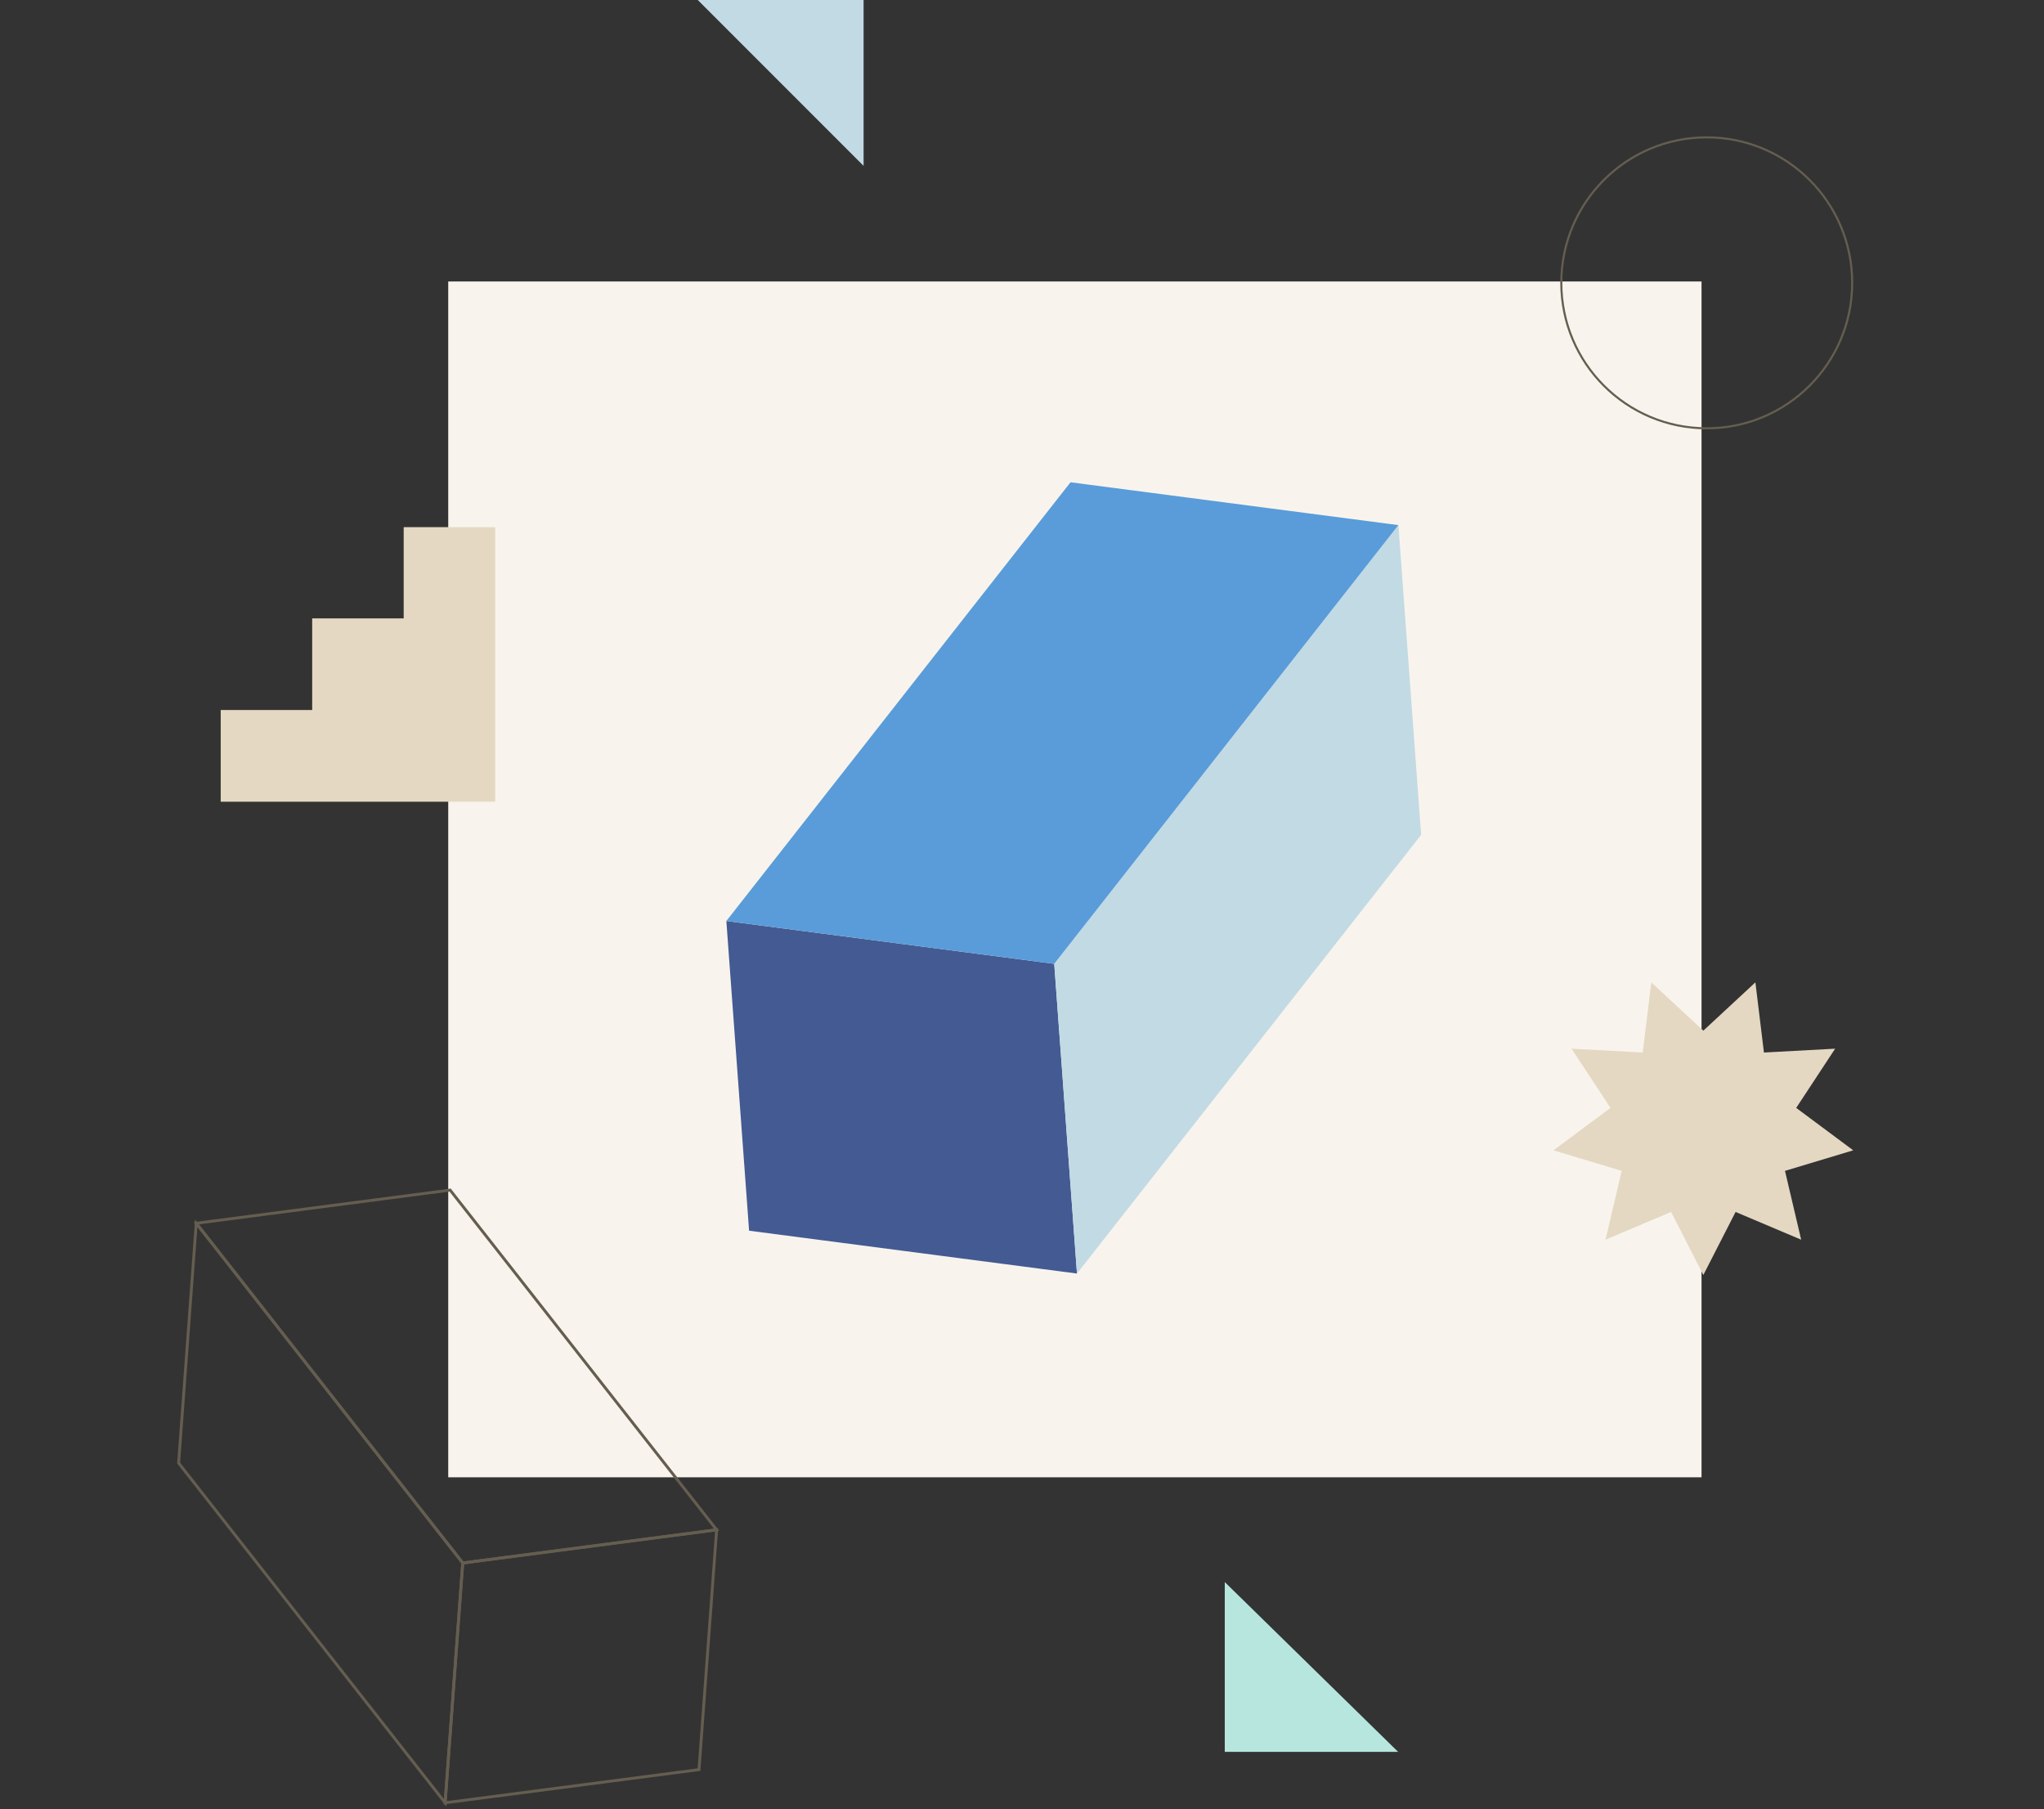 <svg width="600" height="531" viewBox="0 0 600 531" fill="none" xmlns="http://www.w3.org/2000/svg">
<rect x="0" y="0" width="600" height="531" fill="#333333" stroke="none"/>
<g clip-path="url(#clip0_2167_3197)">
<rect x="131.576" y="82.606" width="367.895" height="350.931" fill="#F8F4ED"/>
<path d="M309.461 282.854L316.138 373.743L219.89 361.171L213.213 270.282L309.461 282.854Z" fill="#445A93"/>
<path d="M309.461 282.854L410.488 154.103L417.165 244.994L316.138 373.743L309.461 282.854Z" fill="#C2DAE4"/>
<path d="M213.213 270.281L314.24 141.533L410.488 154.102L309.461 282.853L213.213 270.281Z" fill="#599CD9"/>
<path d="M118.5 154.701V181.476H91.642V208.366H64.783V235.277H145.359V154.701H118.5Z" fill="#E4D8C2"/>
<path d="M500 302.464L515.281 288.288L517.791 308.88L538.692 307.754L527.259 325.13L544 337.58L523.97 343.607L528.718 363.807L509.467 355.666L500 374.166L490.535 355.666L471.284 363.807L476.031 343.607L456.002 337.58L472.743 325.13L461.31 307.754L482.21 308.88L484.72 288.288L500 302.464Z" fill="#E4D8C2"/>
<path d="M135.833 458.678L135.411 458.648L130.201 529.542L205.586 519.696L210.82 448.458L135.435 458.304L135.411 458.648L135.833 458.678L135.887 459.098L209.901 449.431L204.792 518.946L131.122 528.569L136.255 458.71L135.833 458.678Z" fill="#655E50"/>
<path d="M135.833 458.67L136.167 458.409L57.263 357.855L52 429.486L131.004 530.169L136.266 458.538L136.167 458.409L135.833 458.67L135.411 458.639L130.32 527.925L52.867 429.222L57.947 360.099L135.499 458.932L135.833 458.67Z" fill="#655E50"/>
<path d="M210.362 448.944L210.694 448.683L132.317 348.8L56.813 358.661L135.649 459.129L211.153 449.267L210.694 448.683L210.362 448.944L210.306 448.524L136.018 458.228L58.396 359.308L131.948 349.701L210.029 449.205L210.362 448.944Z" fill="#655E50"/>
<path d="M253.501 48.68L204.731 -0.09H253.501V48.68Z" fill="#C2DAE4"/>
<path d="M359.523 464.284L410.413 514.114L359.523 514.114L359.523 464.284Z" fill="#B7E6DE"/>
<path d="M543.694 83H543.387C543.387 94.706 538.644 105.3 530.972 112.972C523.3 120.642 512.705 125.386 501 125.387C489.295 125.386 478.7 120.642 471.028 112.972C463.356 105.3 458.613 94.706 458.613 83C458.613 71.295 463.356 60.7 471.028 53.028C478.7 45.358 489.293 40.614 501 40.613C512.705 40.614 523.3 45.358 530.972 53.028C538.644 60.7 543.387 71.295 543.387 83H543.694H544C544 59.252 524.748 40.001 501 40C477.251 40.001 458 59.252 458 83C458 106.748 477.251 125.999 501 126C524.748 125.999 544 106.748 544 83H543.694Z" fill="#655E50"/>
</g>
<defs>
<clipPath id="clip0_2167_3197">
<rect width="600" height="531" fill="white"/>
</clipPath>
</defs>
</svg>
